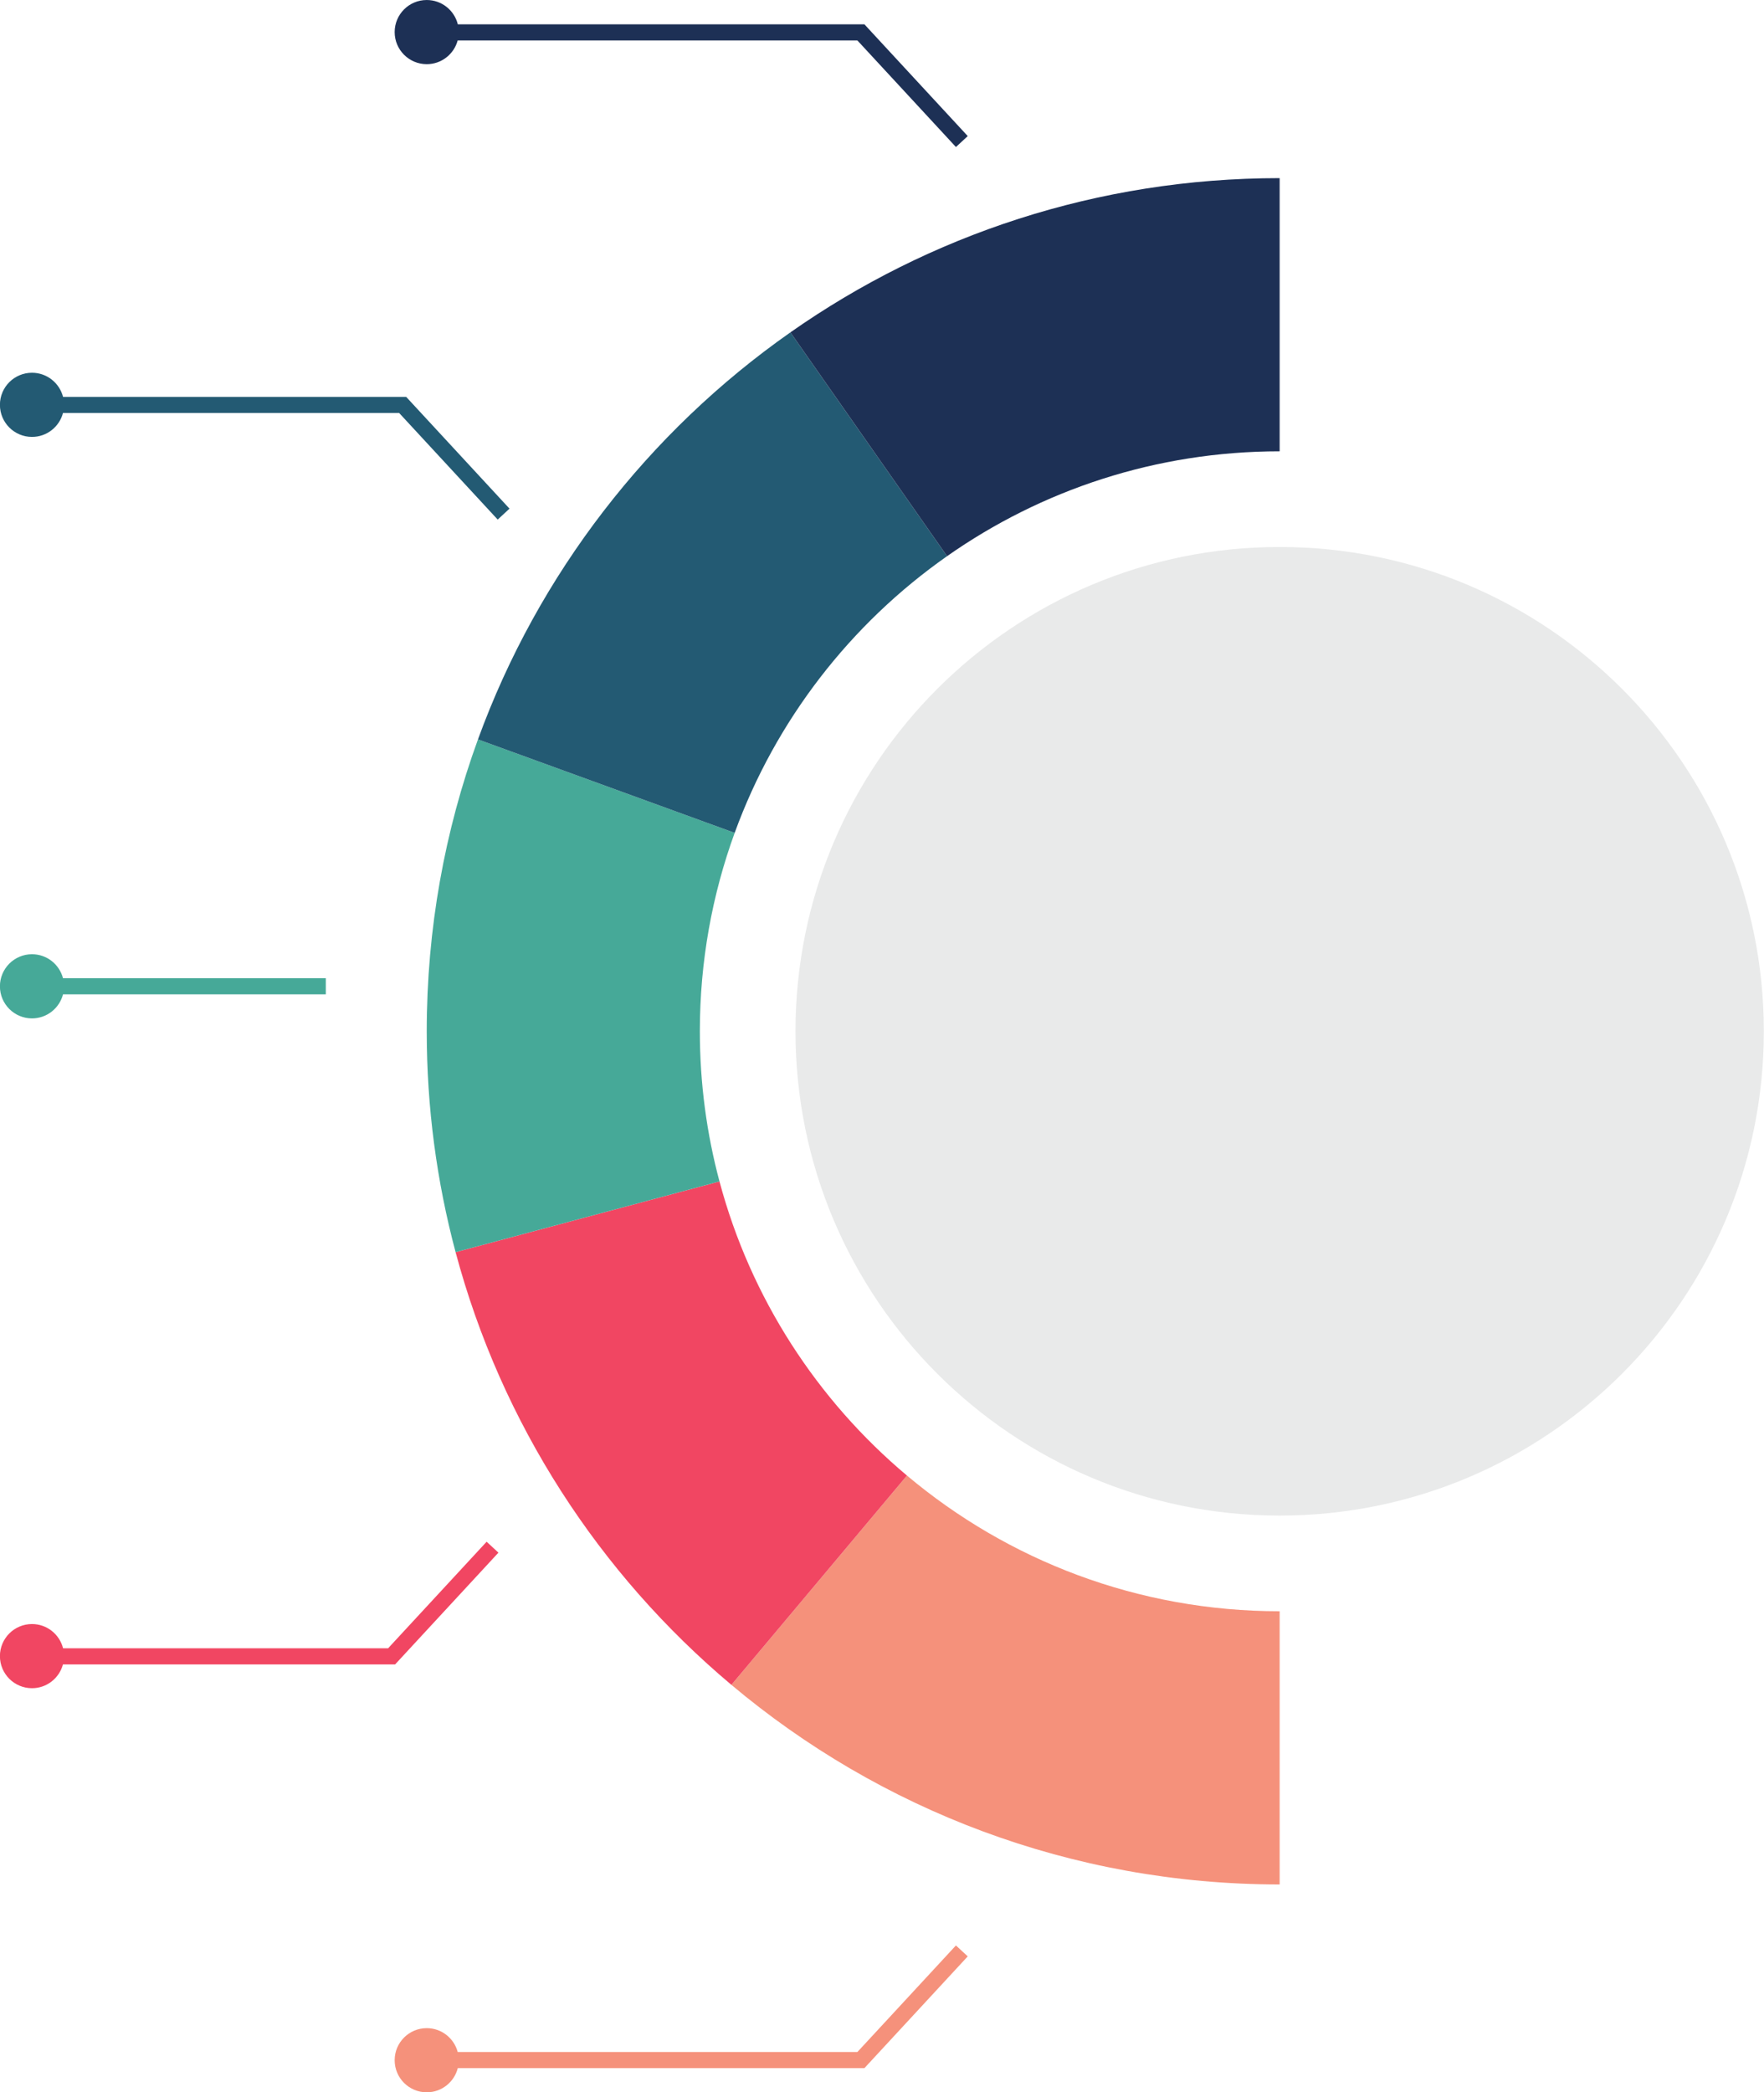 <?xml version="1.0" encoding="UTF-8"?><svg xmlns="http://www.w3.org/2000/svg" xmlns:xlink="http://www.w3.org/1999/xlink" height="840.6" preserveAspectRatio="xMidYMid meet" version="1.0" viewBox="185.6 119.7 708.9 840.6" width="708.9" zoomAndPan="magnify"><g><g id="change1_1"><path d="M 699.855 767.031 L 699.855 876.789 C 615.965 876.789 539.105 846.652 479.531 796.602 L 550.082 712.516 L 550.09 712.516 C 590.586 746.547 642.828 767.031 699.855 767.031" fill="#f5917b"/></g><g id="change2_1"><path d="M 550.082 712.516 L 479.531 796.602 C 426.465 752.035 387.105 691.676 368.688 622.762 L 474.738 594.344 C 487.254 641.191 514.008 682.223 550.082 712.516" fill="#f14662"/></g><g id="change3_1"><path d="M 466.848 534.023 C 466.848 554.887 469.59 575.105 474.738 594.344 L 368.688 622.762 C 361.129 594.461 357.094 564.711 357.094 534.023 C 357.094 492.836 364.355 453.344 377.68 416.762 L 480.844 454.309 C 471.789 479.176 466.848 506.027 466.848 534.023" fill="#46a998"/></g><g id="change4_1"><path d="M 566.199 343.145 C 527.426 370.34 497.316 409.051 480.844 454.309 L 377.68 416.762 C 401.918 350.18 446.203 293.234 503.238 253.23 L 566.199 343.145" fill="#235a73"/></g><g id="change5_1"><path d="M 699.855 191.262 L 699.855 301.016 C 650.125 301.016 604.031 316.594 566.199 343.145 L 503.238 253.23 C 558.902 214.18 626.707 191.262 699.855 191.262" fill="#1d3055"/></g><g id="change6_1"><path d="M 894.43 534.023 C 894.43 641.48 807.312 728.598 699.855 728.598 C 592.398 728.598 505.285 641.48 505.285 534.023 C 505.285 426.566 592.398 339.453 699.855 339.453 C 807.312 339.453 894.43 426.566 894.43 534.023" fill="#e9eaea"/></g><g id="change5_2"><path d="M 532.988 129.48 L 369.586 129.48 C 368.191 123.867 363.137 119.703 357.094 119.703 C 349.973 119.703 344.203 125.477 344.203 132.594 C 344.203 139.711 349.973 145.48 357.094 145.48 C 363.047 145.48 368.047 141.438 369.523 135.949 L 530.16 135.949 L 569.762 178.766 L 574.508 174.375 L 532.988 129.48" fill="#1d3055"/></g><g id="change4_2"><path d="M 348.84 279.156 L 210.934 279.156 C 209.516 273.586 204.477 269.457 198.461 269.457 C 191.344 269.457 185.57 275.227 185.57 282.344 C 185.57 289.465 191.344 295.234 198.461 295.234 C 204.441 295.234 209.457 291.152 210.91 285.625 L 346.012 285.625 L 385.609 328.441 L 390.355 324.051 L 348.84 279.156" fill="#235a73"/></g><g id="change3_2"><path d="M 316.531 512.723 L 210.922 512.723 C 209.484 507.172 204.461 503.066 198.461 503.066 C 191.344 503.066 185.57 508.84 185.57 515.957 C 185.57 523.074 191.344 528.844 198.461 528.844 C 204.461 528.844 209.484 524.738 210.922 519.188 L 316.531 519.188 L 316.531 512.723" fill="#46a998"/></g><g id="change2_2"><path d="M 385.906 743.488 L 381.16 739.098 L 341.562 781.914 L 210.945 781.914 C 209.543 776.316 204.492 772.168 198.461 772.168 C 191.344 772.168 185.57 777.938 185.57 785.059 C 185.57 792.176 191.344 797.945 198.461 797.945 C 204.426 797.945 209.43 793.887 210.898 788.383 L 344.391 788.383 L 385.906 743.488" fill="#f14662"/></g><g id="change1_2"><path d="M 574.508 905.684 L 569.762 901.293 L 530.16 944.109 L 369.539 944.109 C 368.078 938.594 363.07 934.52 357.094 934.52 C 349.973 934.52 344.203 940.289 344.203 947.406 C 344.203 954.523 349.973 960.297 357.094 960.297 C 363.113 960.297 368.156 956.16 369.57 950.578 L 532.988 950.578 L 574.508 905.684" fill="#f5917b"/></g></g></svg>